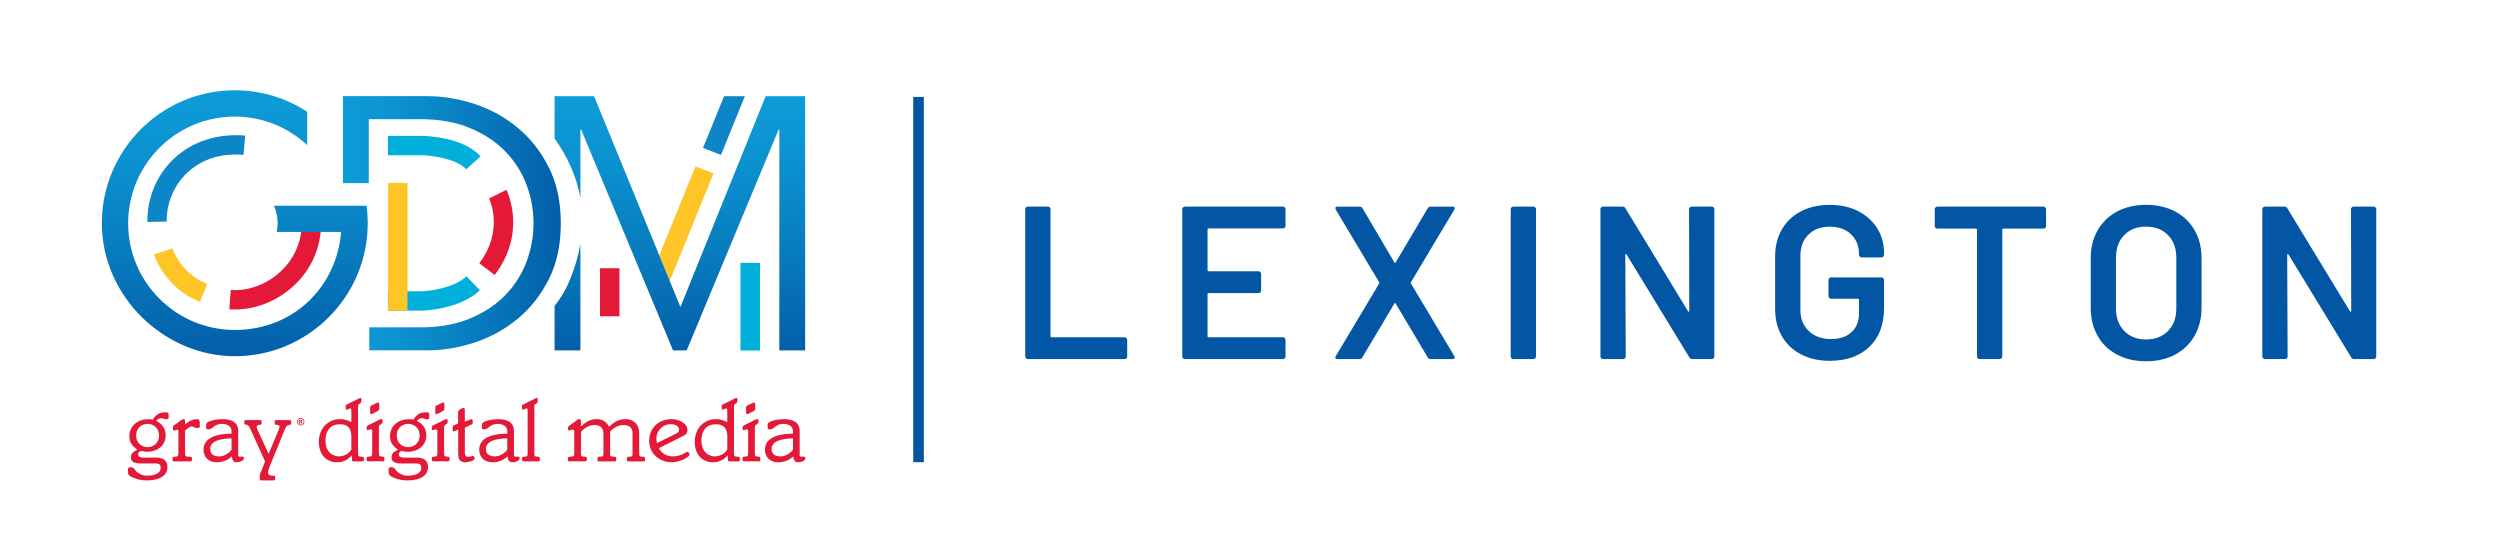 <?xml version="1.0" encoding="UTF-8"?><svg xmlns="http://www.w3.org/2000/svg" xmlns:xlink="http://www.w3.org/1999/xlink" viewBox="0 0 944.29 208.08"><defs><style>.cls-1{fill:url(#New_Gradient_Swatch_1);}.cls-1,.cls-2,.cls-3,.cls-4,.cls-5,.cls-6,.cls-7,.cls-8{stroke-width:0px;}.cls-2{fill:url(#New_Gradient_Swatch_1-3);}.cls-3{fill:url(#New_Gradient_Swatch_1-2);}.cls-9{fill:none;stroke:#0255a3;stroke-miterlimit:10;stroke-width:4px;}.cls-4{fill:#0c86c7;}.cls-5{fill:#e31937;}.cls-6{fill:#ffc425;}.cls-7{fill:#0256a3;}.cls-8{fill:#00afda;}</style><linearGradient id="New_Gradient_Swatch_1" x1="88.69" y1="34.1" x2="88.69" y2="134.55" gradientUnits="userSpaceOnUse"><stop offset="0" stop-color="#0d9cd8"/><stop offset=".25" stop-color="#0b92d0"/><stop offset=".65" stop-color="#0779bd"/><stop offset=".99" stop-color="#035faa"/></linearGradient><linearGradient id="New_Gradient_Swatch_1-2" x1="256.79" y1="36.33" x2="256.79" y2="132.34" xlink:href="#New_Gradient_Swatch_1"/><linearGradient id="New_Gradient_Swatch_1-3" x1="129.53" y1="84.34" x2="211.83" y2="84.34" xlink:href="#New_Gradient_Swatch_1"/></defs><g id="Layer_1"><path class="cls-5" d="m59.01,172.84c2.52,0,4.22,1.02,4.22,3.54,0,3.99-4.19,5.08-7.7,5.08-1.84,0-3.47-.31-4.87-.89-1.67-.68-2.32-1.09-2.32-2.28v-1.06c0-.55.27-.75,1.12-.75,1.26,0,1.46,1.19,2.35,1.87,1.06.82,2.35,1.33,3.61,1.33,1.77,0,5.28-.37,5.28-3.03,0-.95-.37-1.6-2.01-1.6h-5.42c-2.76,0-3.82-.72-3.82-2.28,0-1.77,1.06-2.11,2.42-2.93-1.87-1.36-3-2.69-3-5.04,0-4.16,3.34-6.47,7.19-6.47.61,0,1.09.03,1.64.17,1.26-2.01,2.62-2.76,4.6-2.76,1.19,0,1.4.1,1.4.68v1.26c0,.55-.31.68-.89.68-.75,0-1.23-.41-1.91-.41-.89,0-1.43.54-1.94.99,2.32,1.12,3.61,2.96,3.61,5.55,0,3.99-3.37,6.17-7.09,6.17-.78,0-2.04-.31-2.18-.31s-1.12.34-1.12,1.33c0,.82.85,1.16,1.87,1.16h4.94Zm-3.27-3.95c2.32,0,4.33-1.67,4.33-4.39s-2.01-4.4-4.33-4.4-4.33,1.67-4.33,4.4,2.01,4.39,4.33,4.39Z"/><path class="cls-5" d="m69.91,171.1c0,1.23.24,1.4,1.53,1.4.85,0,1.06.14,1.06.58v.68c0,.34-.2.51-.65.51h-6.03c-.44,0-.65-.17-.65-.51v-.68c0-.44.2-.58,1.06-.58s1.16-.24,1.16-1.4v-8.07c0-.58-.14-.75-.48-.75-.31,0-.65.31-1.06.31s-.54-.14-.54-.48v-.78c0-.24.07-.44.41-.68l2.62-1.87c.37-.27.65-.44,1.02-.44s.54.1.54.44v1.5c1.26-.99,2.49-1.94,4.53-1.94.89,0,1.06.17,1.06,2.62,0,.48-.2.71-.99.71-1.23,0-1.09-.58-2.08-.58-.85,0-1.87,1.02-2.52,1.53v8.48Z"/><path class="cls-5" d="m89.98,171.85c0,.41.17.65.41.65.34,0,.75-.03,1.16-.03s.58.2.58.71c0,.85-1.74,1.43-2.69,1.43-1.43,0-1.7-.99-1.87-2.21-1.57,1.43-3.41,2.21-5.76,2.21-2.86,0-4.94-1.84-4.94-4.74,0-4.67,5.18-6.06,10.59-6.06v-1.02c0-1.77-1.67-2.69-3.61-2.69-3.17,0-3.3,2.08-5.14,2.08-.68,0-.82-.14-.82-.44v-1.5c0-1.06,3.41-1.91,6.06-1.91,2.25,0,6.03.41,6.03,4.5v9.03Zm-2.52-6.27c-4.63.07-8.07,1.12-8.07,4.05,0,2.08,1.57,2.76,3.44,2.76,2.04,0,3.95-1.53,4.63-2.52v-4.29Z"/><path class="cls-5" d="m105.35,162.11c.2-.44.24-.75.24-1.06,0-.41-.61-.61-1.33-.61-.37,0-.51-.17-.51-.51v-.75c0-.34.2-.51.65-.51h4.94c.44,0,.65.17.65.51v.78c0,1.02-1.43-.2-2.28,1.94l-5.86,14.34c-.34.85-.61,1.64-.61,2.35,0,.65.68,1.09,1.77,1.09.75,0,.92.07.92.48v.78c0,.34-.2.51-.65.51h-4.53c-.44,0-.65-.17-.65-.51v-1.12c0-.61.31-1.16.48-1.6l1.53-3.95-5.76-12.71c-.78-1.77-2.08-.75-2.08-1.67v-.71c0-.34.2-.51.65-.51h5.25c.44,0,.65.17.65.51v.71c0,.37-.2.55-.75.55-.68,0-1.12.31-1.12.68,0,.51.14.78.31,1.19l4.19,9.13,3.92-9.33Z"/><path class="cls-5" d="m132.71,154.95c0-.48-.2-.68-.44-.68-.34,0-1.09.48-1.36.48s-.34-.24-.34-.51v-.92c0-.2.1-.37.48-.54l4.46-2.25c.24-.1.48-.24.65-.24.24,0,.34.1.34.34v.99c0,.31-.14.54-.34.68l-.61.37c-.2.14-.31.41-.31.75v17.68c0,1.16.27,1.4,1.16,1.4s1.06.14,1.06.58v.68c0,.34-.2.51-.65.51h-3.24c-.44,0-.65-.17-.65-.51v-1.77h-.07c-1.33,1.64-3.2,2.62-5.48,2.62-4.46,0-6.95-3.34-6.95-7.67,0-5.01,3.34-8.62,8.07-8.62,1.5,0,2.9.44,4.22,1.12v-4.5Zm0,9.91c0-2.96-1.29-4.63-4.36-4.63-3.27,0-5.42,2.25-5.42,6.1,0,5.28,3.85,6.06,4.87,6.06,2.66,0,4.26-1.5,4.91-2.59v-4.94Z"/><path class="cls-5" d="m140.62,162.85c0-.44-.14-.65-.65-.65-.41,0-.89.27-1.16.27s-.31-.17-.31-.41v-.75c0-.2.07-.41.34-.55,4.26-2.08,4.67-2.45,5.11-2.45.37,0,.54.14.54.44v.65c0,.34-.1.51-.48.75-.68.44-.89.61-.89,1.29v9.64c0,1.19.24,1.4,1.33,1.4.55,0,.75.17.75.68v.58c0,.34-.2.51-.65.51h-5.42c-.44,0-.65-.17-.65-.51v-.58c0-.51.24-.68.78-.68,1.09,0,1.33-.2,1.33-1.4v-8.25Zm-.82-8.93c0-.48.17-.65,1.23-1.12.89-.44,1.36-.72,1.67-.72.37,0,.54.14.54.41v1.91c0,.61-.37.78-1.46,1.33-.92.48-1.33.72-1.6.72s-.37-.27-.37-.61v-1.91Z"/><path class="cls-5" d="m157.45,172.84c2.52,0,4.22,1.02,4.22,3.54,0,3.99-4.19,5.08-7.7,5.08-1.84,0-3.47-.31-4.87-.89-1.67-.68-2.32-1.09-2.32-2.28v-1.06c0-.55.27-.75,1.12-.75,1.26,0,1.46,1.19,2.35,1.87,1.06.82,2.35,1.33,3.61,1.33,1.77,0,5.28-.37,5.28-3.03,0-.95-.37-1.6-2.01-1.6h-5.42c-2.76,0-3.82-.72-3.82-2.28,0-1.77,1.06-2.11,2.42-2.93-1.87-1.36-3-2.69-3-5.04,0-4.16,3.34-6.47,7.19-6.47.61,0,1.09.03,1.64.17,1.26-2.01,2.62-2.76,4.6-2.76,1.19,0,1.4.1,1.4.68v1.26c0,.55-.31.68-.89.68-.75,0-1.23-.41-1.91-.41-.89,0-1.43.54-1.94.99,2.32,1.12,3.61,2.96,3.61,5.55,0,3.99-3.37,6.17-7.09,6.17-.78,0-2.04-.31-2.18-.31s-1.12.34-1.12,1.33c0,.82.85,1.16,1.87,1.16h4.94Zm-3.27-3.95c2.32,0,4.33-1.67,4.33-4.39s-2.01-4.4-4.33-4.4-4.33,1.67-4.33,4.4,2.01,4.39,4.33,4.39Z"/><path class="cls-5" d="m165.23,162.85c0-.44-.14-.65-.65-.65-.41,0-.89.27-1.16.27s-.31-.17-.31-.41v-.75c0-.2.07-.41.34-.55,4.26-2.08,4.67-2.45,5.11-2.45.37,0,.54.14.54.44v.65c0,.34-.1.51-.48.75-.68.44-.89.61-.89,1.29v9.64c0,1.19.24,1.4,1.33,1.4.55,0,.75.17.75.68v.58c0,.34-.2.51-.65.51h-5.42c-.44,0-.65-.17-.65-.51v-.58c0-.51.24-.68.78-.68,1.09,0,1.33-.2,1.33-1.4v-8.25Zm-.82-8.93c0-.48.17-.65,1.23-1.12.89-.44,1.36-.72,1.67-.72.37,0,.55.14.55.41v1.91c0,.61-.37.78-1.47,1.33-.92.48-1.33.72-1.6.72s-.37-.27-.37-.61v-1.91Z"/><path class="cls-5" d="m173.03,162.24l-.61.31c-.58.27-.78.41-1.09.41-.27,0-.34-.2-.34-.58v-1.16c0-.24.07-.41.48-.58l1.57-.71v-4.09c0-.65.14-.85.65-1.16l.48-.31c.31-.2.75-.27.89-.27.31,0,.51.17.51.65v4.57l1.77-.78c.27-.1.54-.2.65-.2.34,0,.55.17.55.54v.85c0,.27-.14.48-.44.61l-2.52,1.19v9.54c0,.71.34,1.5,1.23,1.5.75,0,1.64-.37,1.84-.37.34,0,.65.68.65.95,0,.92-2.73,1.47-3.37,1.47-1.91,0-2.86-.78-2.86-3v-9.37Z"/><path class="cls-5" d="m194.12,171.85c0,.41.17.65.41.65.34,0,.75-.03,1.16-.03s.58.2.58.71c0,.85-1.74,1.43-2.69,1.43-1.43,0-1.7-.99-1.87-2.21-1.57,1.43-3.41,2.21-5.76,2.21-2.86,0-4.94-1.84-4.94-4.74,0-4.67,5.18-6.06,10.6-6.06v-1.02c0-1.77-1.67-2.69-3.61-2.69-3.17,0-3.3,2.08-5.14,2.08-.68,0-.82-.14-.82-.44v-1.5c0-1.06,3.41-1.91,6.06-1.91,2.25,0,6.03.41,6.03,4.5v9.03Zm-2.52-6.27c-4.63.07-8.07,1.12-8.07,4.05,0,2.08,1.57,2.76,3.44,2.76,2.04,0,3.95-1.53,4.63-2.52v-4.29Z"/><path class="cls-5" d="m199.3,154.95c0-.48-.2-.68-.44-.68-.34,0-1.09.48-1.36.48s-.34-.24-.34-.51v-.92c0-.2.1-.37.48-.54l4.46-2.25c.24-.1.48-.24.65-.24.24,0,.34.1.34.34v.99c0,.31-.14.54-.34.68l-.61.37c-.2.14-.31.41-.31.75v17.68c0,1.19.24,1.4,1.33,1.4.54,0,.75.17.75.68v.58c0,.34-.2.51-.65.51h-5.42c-.44,0-.65-.17-.65-.51v-.58c0-.51.24-.68.78-.68,1.09,0,1.33-.2,1.33-1.4v-16.15Z"/><path class="cls-5" d="m238.93,163.64c0-2.59-1.84-3.1-3.54-3.1-2.42,0-4.33,1.77-4.94,2.45v8.52c0,.82.24.99,1.36.99.78,0,.95.17.95.51v.85c0,.31-.27.41-.65.41h-5.79c-.41,0-.65-.17-.65-.55v-.68c0-.34.24-.55.95-.55,1.06,0,1.3-.17,1.3-.99v-7.67c0-1.87-.85-3.3-3.37-3.3s-4.29,1.7-5.11,2.59v8.38c0,.85.44.99,1.26.99.72,0,.95.17.95.61v.58c0,.41-.17.58-.72.58h-5.79c-.44,0-.65-.17-.65-.51v-.68c0-.37.37-.58.95-.58,1.23,0,1.46-.17,1.46-.99v-8.45c0-.61-.2-.78-.65-.78-.55,0-1.02.34-1.29.34-.31,0-.41-.17-.41-.37v-.61c0-.34.1-.55.41-.75l3.13-2.32c.17-.14.37-.24.65-.24.34,0,.68.17.68.58v2.18c1.94-1.67,3.3-2.76,6-2.76,2.18,0,3.71,1.02,4.6,2.9,1.94-1.81,3.54-2.9,6.23-2.9,2.25,0,5.18,1.19,5.18,5.35v7.84c0,.78.14.99,1.23.99.75,0,.95.17.95.58v.72c0,.31-.17.48-.61.48h-5.62c-.44,0-.61-.17-.61-.55v-.65c0-.37.37-.58.95-.58.95,0,1.19-.17,1.19-.99v-7.87Z"/><path class="cls-5" d="m245.2,166.53c0-4.91,3.51-8.21,8.62-8.21,2.28,0,5.83,1.36,5.83,4.12,0,1.57-1.06,1.98-2.32,2.59l-8.45,4.23c.92,2.04,3.07,3.13,5.28,3.13,3.17,0,4.84-1.7,5.48-1.7.34,0,.85.48.85,1.09s-3.41,2.83-6.75,2.83c-4.39,0-8.55-3.1-8.55-8.07Zm9.88-2.59c.95-.48,1.4-.89,1.4-1.64,0-1.5-1.77-2.08-3-2.08-3.68,0-5.55,3-5.55,5.31,0,.78.1,1.4.27,1.81l6.88-3.41Z"/><path class="cls-5" d="m274.71,154.95c0-.48-.2-.68-.44-.68-.34,0-1.09.48-1.36.48s-.34-.24-.34-.51v-.92c0-.2.1-.37.48-.54l4.46-2.25c.24-.1.48-.24.65-.24.24,0,.34.1.34.34v.99c0,.31-.14.54-.34.68l-.61.37c-.2.14-.31.41-.31.75v17.68c0,1.16.27,1.4,1.16,1.4s1.06.14,1.06.58v.68c0,.34-.2.51-.65.51h-3.24c-.44,0-.65-.17-.65-.51v-1.77h-.07c-1.33,1.64-3.2,2.62-5.49,2.62-4.46,0-6.95-3.34-6.95-7.67,0-5.01,3.34-8.62,8.07-8.62,1.5,0,2.9.44,4.22,1.12v-4.5Zm0,9.91c0-2.96-1.29-4.63-4.36-4.63-3.27,0-5.42,2.25-5.42,6.1,0,5.28,3.85,6.06,4.87,6.06,2.66,0,4.26-1.5,4.91-2.59v-4.94Z"/><path class="cls-5" d="m282.62,162.85c0-.44-.14-.65-.65-.65-.41,0-.89.27-1.16.27s-.31-.17-.31-.41v-.75c0-.2.07-.41.34-.55,4.26-2.08,4.67-2.45,5.11-2.45.37,0,.54.14.54.44v.65c0,.34-.1.51-.48.75-.68.44-.89.61-.89,1.29v9.64c0,1.19.24,1.4,1.33,1.4.55,0,.75.17.75.68v.58c0,.34-.2.51-.65.51h-5.42c-.44,0-.65-.17-.65-.51v-.58c0-.51.24-.68.78-.68,1.09,0,1.33-.2,1.33-1.4v-8.25Zm-.82-8.93c0-.48.17-.65,1.23-1.12.89-.44,1.36-.72,1.67-.72.37,0,.55.14.55.41v1.91c0,.61-.37.78-1.47,1.33-.92.48-1.33.72-1.6.72s-.37-.27-.37-.61v-1.91Z"/><path class="cls-5" d="m302.04,171.85c0,.41.17.65.41.65.34,0,.75-.03,1.16-.03s.58.2.58.71c0,.85-1.74,1.43-2.69,1.43-1.43,0-1.7-.99-1.87-2.21-1.57,1.43-3.41,2.21-5.76,2.21-2.86,0-4.94-1.84-4.94-4.74,0-4.67,5.18-6.06,10.6-6.06v-1.02c0-1.77-1.67-2.69-3.61-2.69-3.17,0-3.3,2.08-5.14,2.08-.68,0-.82-.14-.82-.44v-1.5c0-1.06,3.41-1.91,6.06-1.91,2.25,0,6.03.41,6.03,4.5v9.03Zm-2.52-6.27c-4.63.07-8.07,1.12-8.07,4.05,0,2.08,1.57,2.76,3.44,2.76,2.04,0,3.95-1.53,4.63-2.52v-4.29Z"/><path class="cls-5" d="m113.59,157.92c.23,0,.46.06.68.18.22.12.39.29.52.51.13.22.19.46.19.71,0,.39-.14.71-.41.99-.27.27-.6.41-.99.41s-.71-.14-.99-.41c-.27-.27-.41-.6-.41-.99,0-.25.06-.48.19-.71.04-.07.09-.14.14-.2.05-.06.11-.12.17-.17.06-.05.13-.1.21-.14.11-.06.22-.1.33-.13.11-.03.23-.04.35-.04Zm0,.27c-.31,0-.57.11-.79.33-.22.22-.33.48-.33.8s.11.57.33.79c.22.22.49.33.79.33s.57-.11.79-.33c.22-.22.33-.49.33-.79,0-.2-.05-.39-.15-.57-.1-.18-.24-.31-.42-.41-.18-.1-.36-.15-.56-.15Zm-.27,1.87h-.34v-1.49h.48c.19,0,.33.01.42.03.09.02.16.07.22.14.05.07.08.15.08.25,0,.22-.13.36-.4.42.09.03.2.14.31.34,0,0,.01.02.02.04s.04.07.07.13l.09.15h-.41l-.06-.12c-.12-.24-.21-.38-.26-.42-.05-.04-.11-.06-.17-.06-.02,0-.04,0-.06,0v.6Zm0-1.24v.39h.14c.14,0,.24-.02.29-.05.05-.03.08-.08.08-.15,0-.05-.02-.1-.06-.14-.04-.04-.14-.06-.31-.06h-.15Z"/><path class="cls-6" d="m75.57,114.04c-13.23-5.17-17.25-17.45-17.42-17.97l6.97-2.21-3.48,1.1,3.48-1.12c.13.39,3.22,9.52,13.11,13.39l-2.66,6.81Z"/><path class="cls-4" d="m55.68,83.82c-.16-9.08,3.53-17.83,10.13-24,6.88-6.43,16.38-9.49,26.79-8.61l-.62,7.29c-10.65-.91-17.4,3.13-21.18,6.67-5.09,4.76-7.94,11.52-7.82,18.53l-7.31.13Z"/><path class="cls-5" d="m88.62,116.91c-.65,0-1.3-.02-1.96-.06l.47-7.3c6.97.45,14.02-2.28,19.37-7.48,4.37-4.26,6.93-9.75,7.42-15.9l7.29.57c-.62,7.94-3.94,15.06-9.6,20.57-6.33,6.16-14.61,9.6-22.98,9.6Z"/><path class="cls-1" d="m138.91,84.32c0,1.1-.04,2.19-.11,3.28-1.69,26.16-23.52,46.95-50.11,46.95s-50.22-22.54-50.22-50.23,22.53-50.22,50.22-50.22c10.08,0,19.49,2.99,27.34,8.12v12.58c-7.18-6.69-16.79-10.76-27.34-10.76-22.21,0-40.29,18.07-40.29,40.29s18.07,40.3,40.29,40.3,38.48-16.33,40.15-37.02h-24.3c.21-1.06.33-2.16.33-3.28s-.11-2.12-.3-3.13c-.24-1.22-.62-2.39-1.12-3.5h35.02c.29,2.17.44,4.39.44,6.63Z"/><rect class="cls-8" x="279.67" y="99.29" width="7.4" height="33.09"/><rect class="cls-5" x="226.63" y="101.32" width="7.35" height="18.15"/><polygon class="cls-6" points="269.49 65.52 252.98 106.16 249.02 96.49 262.69 62.85 269.49 65.52"/><polygon class="cls-4" points="281.35 36.33 272.33 58.53 265.53 55.87 273.48 36.33 281.35 36.33"/><path class="cls-3" d="m219.23,92.07v40.27h-9.76v-16.79c2.22-2.78,4.13-5.89,5.59-9.38,2.06-4.9,3.41-9.6,4.17-14.1Zm69.97-55.74l-32.13,79.46h-.13l-3.95-9.64-3.96-9.66-24.64-60.16h-14.92v15.99c4.75,6.67,8.3,14.16,9.76,22.51v-25.88h.28l34.71,83.4h5.15l34.72-83.4h.27v83.4h9.76V36.33h-14.92Z"/><path class="cls-8" d="m176.1,63.95c-3.76-4.17-13.54-5.26-16.67-5.31h-12.9v-7.31h12.97c1.62.03,15.48.47,22.03,7.72l-5.43,4.9Z"/><path class="cls-8" d="m146.53,117.33v-7.31h12.97c3.04-.11,12.21-1.34,16.67-5.65l5.09,5.25c-7.41,7.18-21.07,7.7-21.64,7.71h-13.08Z"/><rect class="cls-6" x="146.59" y="69.1" width="7.31" height="48.22"/><path class="cls-5" d="m186.86,103.86l-5.83-4.42c9.42-12.42,3.93-23.98,3.69-24.46l6.54-3.28c.33.65,7.84,16-4.4,32.16Z"/><path class="cls-2" d="m207.36,63.38c-2.99-6.01-6.9-11.03-11.73-15.05-4.84-4.02-10.26-7.03-16.27-9.02-6.01-1.99-12-2.99-17.96-2.99h-31.87v32.84h9.76v-24.15h19.39c7.23,0,13.54,1.12,18.91,3.39,5.39,2.25,9.83,5.22,13.36,8.88,3.53,3.66,6.18,7.84,7.93,12.54,1.77,4.7,2.64,9.54,2.64,14.5s-.88,9.82-2.64,14.51c-1.75,4.7-4.4,8.88-7.93,12.55-3.52,3.66-7.97,6.62-13.36,8.87-5.37,2.27-11.69,3.4-18.91,3.4h-19.2v8.68h21.92c5.96,0,11.95-1,17.96-2.99,6.01-1.99,11.43-5,16.27-9.02,4.84-4.02,8.75-9.02,11.73-14.99,2.99-5.96,4.47-12.97,4.47-21.02s-1.49-14.93-4.47-20.95Z"/></g><g id="Layer_6"><path class="cls-7" d="m387.54,135.34c-.19-.19-.29-.42-.29-.7v-55.61c0-.27.09-.51.29-.7.19-.19.42-.29.7-.29h7.57c.27,0,.51.1.7.29.19.19.29.42.29.7v47.96c0,.27.14.41.41.41h27.56c.27,0,.51.1.7.29.19.19.29.42.29.7v6.25c0,.28-.1.51-.29.7-.19.19-.42.29-.7.29h-36.53c-.28,0-.51-.09-.7-.29Z"/><path class="cls-7" d="m485.27,85.98c-.19.19-.43.29-.7.29h-28.05c-.28,0-.41.14-.41.41v15.38c0,.28.14.41.41.41h18.84c.27,0,.51.1.7.29.19.19.29.43.29.7v6.25c0,.28-.1.51-.29.7-.19.19-.43.29-.7.29h-18.84c-.28,0-.41.14-.41.41v15.88c0,.27.14.41.41.41h28.05c.27,0,.51.1.7.29.19.19.29.42.29.7v6.25c0,.28-.1.51-.29.7s-.43.29-.7.29h-37.02c-.28,0-.51-.09-.7-.29-.19-.19-.29-.42-.29-.7v-55.61c0-.27.09-.51.29-.7.19-.19.42-.29.7-.29h37.02c.27,0,.51.1.7.29.19.19.29.42.29.7v6.25c0,.28-.1.51-.29.7Z"/><path class="cls-7" d="m504.44,135.34c-.14-.19-.1-.48.12-.86l16.37-27.39c.11-.17.11-.33,0-.49l-16.37-27.39c-.11-.33-.17-.52-.17-.58,0-.38.27-.58.82-.58h8.23c.6,0,1.01.22,1.23.66l12.01,20.4c.16.33.33.33.49,0l12.09-20.4c.22-.44.6-.66,1.15-.66h8.23c.38,0,.64.1.78.29.14.19.09.48-.12.86l-16.37,27.39c-.06.17-.06.33,0,.49l16.37,27.39c.11.33.16.52.16.58,0,.38-.28.58-.82.58h-8.23c-.55,0-.93-.22-1.15-.66l-12.09-20.32c-.16-.33-.33-.33-.49,0l-12.09,20.32c-.22.44-.6.66-1.15.66h-8.23c-.38,0-.65-.09-.78-.29Z"/><path class="cls-7" d="m570.91,135.34c-.19-.19-.29-.42-.29-.7v-55.61c0-.27.09-.51.29-.7.19-.19.42-.29.7-.29h7.57c.27,0,.51.1.7.29.19.19.29.42.29.7v55.61c0,.28-.1.51-.29.7s-.43.29-.7.29h-7.57c-.28,0-.51-.09-.7-.29Z"/><path class="cls-7" d="m638.28,78.33c.19-.19.42-.29.7-.29h7.57c.27,0,.51.1.7.29.19.19.29.42.29.7v55.61c0,.28-.1.51-.29.7-.19.19-.42.29-.7.29h-7.32c-.55,0-.93-.22-1.15-.66l-23.69-38.83c-.11-.17-.22-.23-.33-.21-.11.03-.16.15-.16.37l.16,38.34c0,.28-.1.51-.29.7-.19.19-.42.29-.7.29h-7.57c-.27,0-.51-.09-.7-.29-.19-.19-.29-.42-.29-.7v-55.61c0-.27.1-.51.29-.7.19-.19.42-.29.7-.29h7.32c.55,0,.93.22,1.15.66l23.61,38.83c.11.17.22.23.33.21.11-.03.16-.15.16-.37l-.08-38.34c0-.27.1-.51.29-.7Z"/><path class="cls-7" d="m680.28,133.86c-3.13-1.62-5.54-3.91-7.24-6.87-1.7-2.96-2.55-6.36-2.55-10.2v-19.91c0-3.89.85-7.31,2.55-10.24,1.7-2.93,4.11-5.21,7.24-6.83,3.13-1.62,6.75-2.43,10.86-2.43s7.64.8,10.74,2.39c3.1,1.59,5.5,3.76,7.2,6.5,1.7,2.74,2.55,5.84,2.55,9.3v.66c0,.28-.1.51-.29.7-.19.19-.43.29-.7.29h-7.49c-.28,0-.51-.1-.7-.29-.19-.19-.29-.42-.29-.7v-.41c0-2.96-1-5.4-3-7.32-2-1.92-4.68-2.88-8.02-2.88s-6.03,1-8.06,3c-2.03,2-3.04,4.65-3.04,7.94v20.57c0,3.29,1.07,5.94,3.21,7.94,2.14,2,4.91,3,8.31,3s5.88-.86,7.77-2.59c1.89-1.73,2.84-4.1,2.84-7.12v-5.1c0-.27-.14-.41-.41-.41h-10.12c-.28,0-.51-.09-.7-.29-.19-.19-.29-.42-.29-.7v-6.09c0-.27.1-.51.29-.7s.42-.29.7-.29h19c.27,0,.51.1.7.29.19.19.29.42.29.7v10.53c0,6.31-1.85,11.22-5.55,14.73s-8.68,5.26-14.93,5.26c-4.11,0-7.73-.81-10.86-2.43Z"/><path class="cls-7" d="m772.54,78.33c.19.19.29.42.29.7v6.33c0,.28-.1.51-.29.7-.19.19-.42.29-.7.29h-15.14c-.28,0-.41.14-.41.41v47.88c0,.28-.1.51-.29.7-.19.19-.43.29-.7.29h-7.57c-.28,0-.51-.09-.7-.29-.19-.19-.29-.42-.29-.7v-47.88c0-.27-.14-.41-.41-.41h-14.56c-.27,0-.51-.09-.7-.29-.19-.19-.29-.42-.29-.7v-6.33c0-.27.1-.51.29-.7.19-.19.42-.29.7-.29h40.06c.27,0,.51.1.7.29Z"/><path class="cls-7" d="m799.65,133.94c-3.18-1.67-5.64-4.04-7.36-7.12-1.73-3.07-2.59-6.61-2.59-10.61v-18.76c0-3.95.88-7.44,2.63-10.49,1.75-3.04,4.21-5.4,7.36-7.08,3.15-1.67,6.79-2.51,10.9-2.51s7.83.84,10.98,2.51c3.15,1.67,5.61,4.03,7.36,7.08,1.75,3.04,2.63,6.54,2.63,10.49v18.76c0,4-.88,7.54-2.63,10.61-1.76,3.07-4.21,5.44-7.36,7.12-3.15,1.67-6.82,2.51-10.98,2.51s-7.76-.83-10.94-2.51Zm19.25-8.93c2.08-2.14,3.13-4.96,3.13-8.47v-19.17c0-3.56-1.04-6.42-3.13-8.56-2.08-2.14-4.85-3.21-8.31-3.21s-6.14,1.07-8.23,3.21-3.13,4.99-3.13,8.56v19.17c0,3.51,1.04,6.33,3.13,8.47s4.83,3.21,8.23,3.21,6.22-1.07,8.31-3.21Z"/><path class="cls-7" d="m888.29,78.33c.19-.19.42-.29.7-.29h7.57c.27,0,.51.1.7.29s.29.42.29.7v55.61c0,.28-.1.51-.29.7-.19.19-.42.29-.7.29h-7.32c-.55,0-.93-.22-1.15-.66l-23.69-38.83c-.11-.17-.22-.23-.33-.21-.11.03-.16.15-.16.37l.16,38.34c0,.28-.1.51-.29.7s-.43.29-.7.29h-7.57c-.27,0-.51-.09-.7-.29-.19-.19-.29-.42-.29-.7v-55.61c0-.27.09-.51.29-.7s.42-.29.7-.29h7.32c.55,0,.93.22,1.15.66l23.61,38.83c.11.17.22.23.33.21.11-.03.17-.15.17-.37l-.08-38.34c0-.27.1-.51.29-.7Z"/><line class="cls-9" x1="346.95" y1="36.61" x2="346.95" y2="174.58"/></g></svg>